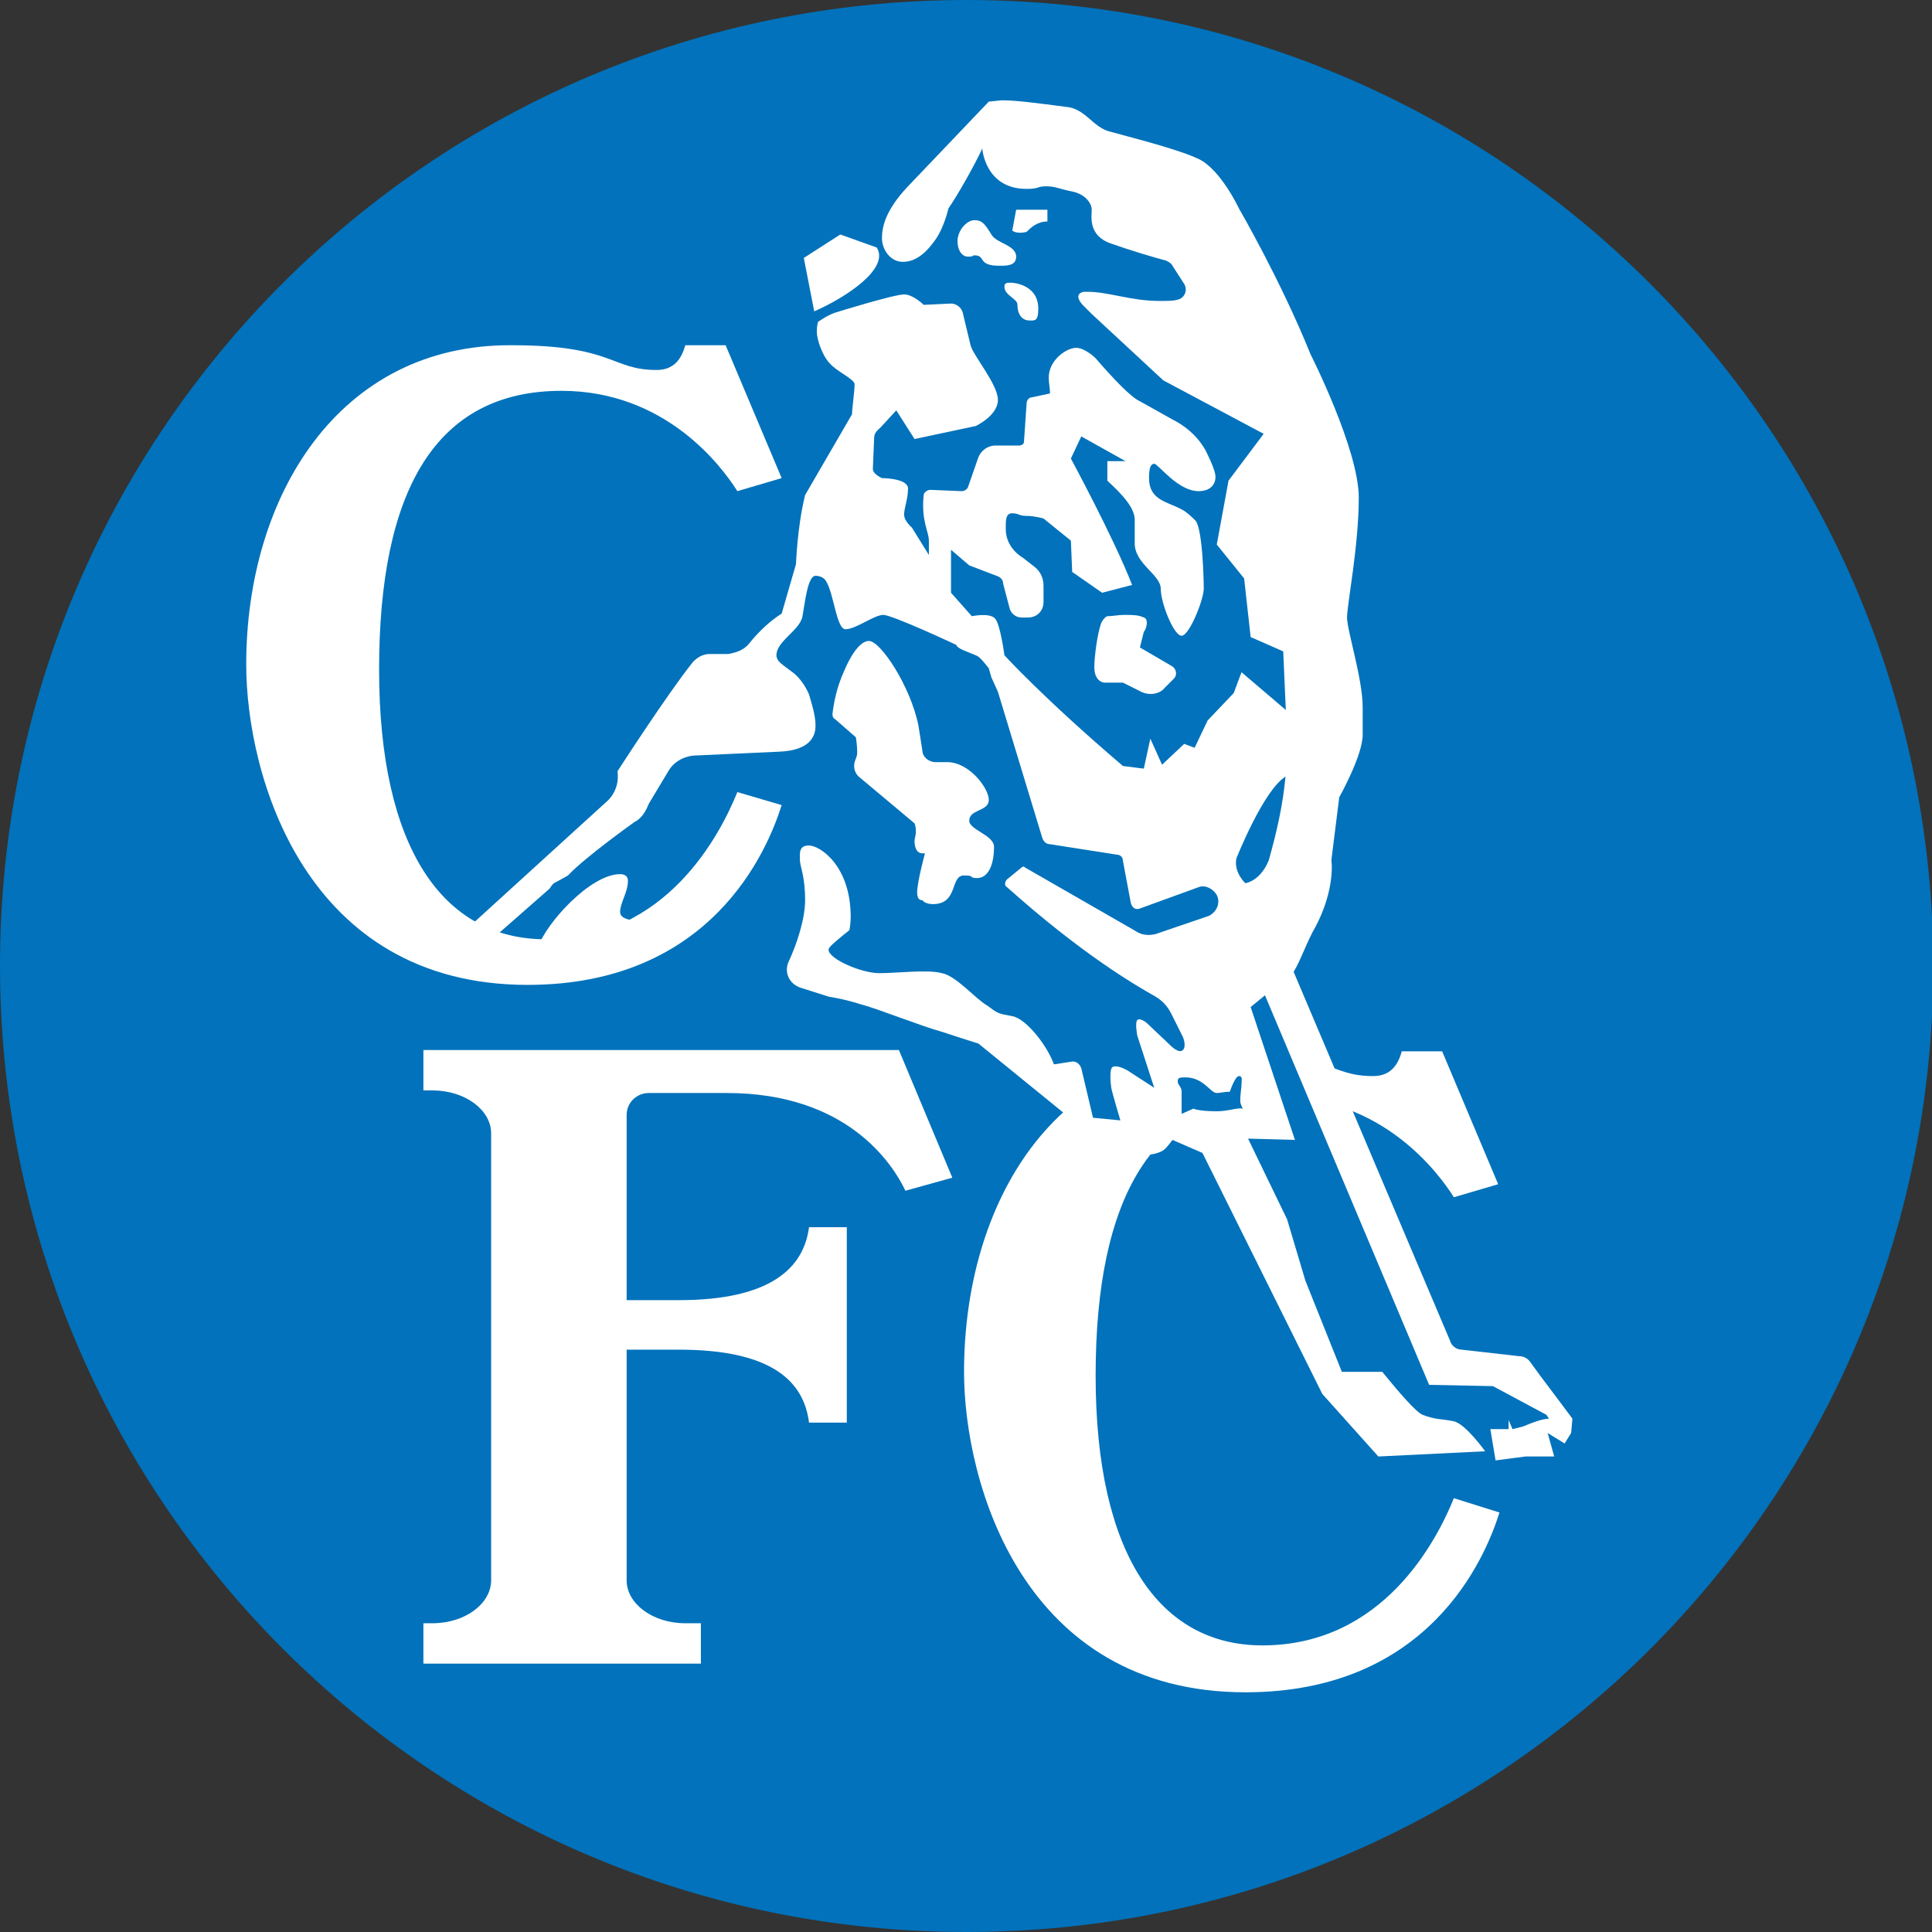 <?xml version="1.0" encoding="utf-8"?>
<!-- Generator: Adobe Illustrator 23.1.0, SVG Export Plug-In . SVG Version: 6.00 Build 0)  -->
<svg version="1.1"
	 id="svg2" xmlns:cc="http://creativecommons.org/ns#" xmlns:dc="http://purl.org/dc/elements/1.1/" xmlns:rdf="http://www.w3.org/1999/02/22-rdf-syntax-ns#"
	 xmlns="http://www.w3.org/2000/svg" xmlns:xlink="http://www.w3.org/1999/xlink" x="0px" y="0px" viewBox="0 0 148.3 148.3"
	 style="enable-background:new 0 0 148.3 148.3;" xml:space="preserve">
<rect x="0" y="0" width="148.3" height="148.3" fill="#333333" stroke="none"/>
<style type="text/css">
	.st0{fill:#0172BB;}
	.st1{fill:#FFFFFF;}
</style>
<path class="st0" d="M74.2,0C33.2,0,0,33.2,0,74.1c0,41,33.2,74.2,74.2,74.2c41,0,74.2-33.2,74.2-74.2C148.3,33.2,115.1,0,74.2,0z"
	/>
<path class="st1" d="M111.6,115c-1.3,3.2-5.4,11.3-14.7,11.3c-7.9,0-12.8-7-12.8-20.7s4.4-21.4,14-21.4c8,0,12.3,5.8,13.5,7.7l3.4-1
	l-4.3-10.2h-3.1c-0.3,1.1-0.9,1.9-2.2,1.9c-3.5,0-3.3-1.9-11.1-1.9C81,80.6,74,92.3,74,105.3c0,8.5,4.5,24.6,21.6,24.6
	c14.1,0,18.4-10.3,19.5-13.8L111.6,115z"/>
<path class="st1" d="M69,80.6H32.5v3.1h0.7c2.5,0,4.5,1.5,4.5,3.3v34.3c0,1.8-2,3.3-4.5,3.3h-0.7v3.1h8.9h2.9h9.5v-3.1h-1.2
	c-2.5,0-4.5-1.5-4.5-3.3l0-17.7h4c7.1,0,9.6,2.4,10,5.6h2.9V94.2h-2.9c-0.4,3.1-2.9,5.6-10,5.6h-4l0-14.2c0-1,0.8-1.7,1.7-1.7
	c0,0,2.1,0,6,0c9.2,0,12.7,5.4,13.7,7.5l3.6-1L69,80.6z"/>
<polygon class="st0" points="116.2,105 110.6,104.4 98.1,72.9 101.8,58.3 99.5,32 89.4,14.2 75.9,9.1 68.7,16.8 64.6,18 62.6,23.4 
	62.6,25.2 66.7,28.9 65.8,32 62.3,38.4 60.9,46.8 58.2,50.3 54.7,51 48.6,61.1 37.1,71.1 37.3,72.5 41.4,72.8 50.5,70.7 59.9,62.3 
	62,66.7 61.9,74.4 72.5,77.3 78.1,81.1 81.8,83.1 83.5,86.2 88.6,87 94.5,87.6 101.1,104.8 106.3,110.4 115.1,111.3 116.3,110.9 
	120,108.5 "/>
<path class="st1" d="M56.6,60.8c-1.3,3.2-5.4,11.3-14.7,11.3c-7.9,0-12.8-7-12.8-20.7S33.4,30,43.1,30c8,0,12.3,5.8,13.5,7.7l3.4-1
	l-4.3-10.2h-3.1c-0.3,1.1-0.9,1.9-2.2,1.9c-3.5,0-3.3-1.9-11.1-1.9C26,26.4,18.9,38.1,18.9,51c0,8.5,4.5,24.6,21.6,24.6
	c14.1,0,18.4-10.3,19.5-13.8L56.6,60.8z"/>
<g>
	<path class="st1" d="M47.6,70c0-0.7,0.6-1.5,0.6-2.4c0-0.3-0.2-0.5-0.6-0.5c-2.3,0-5.7,3.8-6.3,5.6c-0.2,0.7,9.1-2.1,9.1-2.1
		S47.6,71,47.6,70z"/>
	<path class="st1" d="M117.5,104.6c-0.2-0.3-0.5-0.5-0.9-0.5l-4.4-0.5c-0.4,0-0.8-0.3-0.9-0.7l-12-28.3c0.6-1,1-2.3,1.7-3.5
		c1.2-2.3,1.3-4.2,1.2-5.1l0.6-4.8c0,0,1.8-3.2,1.8-4.8v-2.1c0-2.2-1.2-5.9-1.2-6.9c0-1,0.9-5.5,0.9-9.2s-3.7-11-3.7-11
		C98.3,21.5,95.1,16,95.1,16s-1.4-3-3.1-3.8c-1.7-0.8-5.4-1.7-6.8-2.1c-1.3-0.3-1.9-1.8-3.4-1.9c-2.3-0.3-3.8-0.5-4.9-0.5l-1,0.1
		l-6.2,6.5c-1.8,1.9-2,3.2-2,4c0,0.8,0.6,1.8,1.6,1.8s1.8-0.7,2.5-1.7c0.7-1,1-2.4,1-2.4c0.7-1,2-3.3,2.6-4.6c0,0,0.2,3.1,3.4,3.1
		c1,0,0.8-0.2,1.5-0.2c0.7,0,1,0.2,2,0.4c1,0.2,1.5,0.9,1.5,1.4c0,0.5-0.3,2,1.5,2.6c1.4,0.5,3.4,1.1,4.2,1.3
		c0.2,0.1,0.4,0.2,0.5,0.4l0.9,1.4c0.3,0.5,0,1.1-0.5,1.2c-0.3,0.1-0.8,0.1-1.4,0.1c-2.2,0-3.9-0.7-5.5-0.7l-0.3,0
		c0,0-0.9,0.1-0.1,1l0.7,0.7l5.5,5.1l7.7,4.1l-2.7,3.6l-0.9,4.9l2.1,2.6l0.5,4.5l2.5,1.1l0.2,4.5l-3.4-2.9l-0.6,1.6l-2,2.1l-1,2.1
		l-0.8-0.3l-1.7,1.6l-0.9-2l-0.5,2.3l-1.6-0.2c-6.1-5.2-9.1-8.5-9.1-8.5s-0.3-2.3-0.7-2.8c-0.4-0.5-1.8-0.2-1.8-0.2L73,45.5v-3.3
		l1.4,1.2l2.1,0.8c0.3,0.1,0.5,0.3,0.5,0.6l0.5,1.9c0.1,0.4,0.5,0.7,0.9,0.7h0.5c0.7,0,1.2-0.5,1.2-1.2v-1.2c0-0.6-0.2-1.1-0.7-1.5
		l-0.9-0.7c0,0-1.3-0.7-1.3-2.2c0-0.7,0-1.2,0.5-1.2c0.5,0,0.5,0.2,1.1,0.2c0.6,0,1.3,0.2,1.3,0.2l2.1,1.7l0.1,2.4l2.3,1.6l2.3-0.6
		c-1.4-3.6-4.7-9.7-4.7-9.7l0.8-1.7l3.4,1.9H85v1.5c1.2,1.1,2.1,2.1,2.1,3v1.8c0,1.6,2,2.4,2,3.5c0,1.1,1,3.6,1.6,3.6
		c0.6,0,1.7-2.8,1.7-3.6c0-0.8-0.1-4.9-0.7-5.3c-0.2-0.2-0.6-0.6-1-0.8c-1.1-0.6-2.5-0.7-2.5-2.4c0-0.7,0.1-1.1,0.4-1.1
		s1.8,2.1,3.4,2.1c0.9,0,1.3-0.5,1.3-1.1c0-0.6-0.8-2.1-0.8-2.1c-0.7-1.2-1.7-1.9-2.5-2.3l-2.5-1.4c-0.7-0.3-2.1-1.8-3.4-3.3
		c0,0-0.8-0.8-1.5-0.8c-0.7,0-2.1,0.9-2.1,2.3c0,0.4,0.1,0.8,0.1,1.2l-1.4,0.3c-0.2,0-0.4,0.2-0.4,0.5l-0.2,2.9
		c0,0.2-0.2,0.3-0.4,0.3l-1.8,0c-0.6,0-1.1,0.4-1.3,0.9l-0.8,2.3c-0.1,0.2-0.3,0.3-0.5,0.3l-2.4-0.1c-0.2,0-0.5,0.2-0.5,0.4
		c-0.2,2,0.4,2.8,0.4,3.5v1.1L70,40.5c0,0-0.6-0.5-0.6-1c0-0.5,0.3-1.2,0.3-2c0-0.8-2-0.8-2-0.8s-0.7-0.3-0.7-0.7l0.1-2.4
		c0-0.4,0.3-0.6,0.5-0.8l1.2-1.3l1.4,2.2l4.7-1c0,0,1.7-0.8,1.7-2c0-1.2-1.9-3.4-2.1-4.2l-0.6-2.5c-0.1-0.4-0.5-0.7-0.9-0.7
		l-2.1,0.1c0,0-0.8-0.8-1.5-0.8c-0.8,0-5.3,1.4-5.3,1.4c-0.6,0.2-1.3,0.7-1.3,0.7s-0.1,0.2-0.1,0.8c0,0.5,0.4,1.8,1,2.4
		c0.5,0.6,1.9,1.2,1.9,1.6c0,0.5-0.2,1.9-0.2,2.3L61.8,38c-0.6,2.4-0.7,5.3-0.7,5.3l-1.1,3.8c-0.8,0.5-1.7,1.3-2.5,2.3
		c-0.4,0.5-1,0.7-1.6,0.8l-1.4,0c-0.5,0-0.9,0.2-1.3,0.6c-2,2.5-5.8,8.4-5.8,8.4c0.2,1.5-0.8,2.3-0.8,2.3L35.4,71.7l1.9,0.8l4.9-4.3
		c0,0,0.2-0.4,0.5-0.5c0.2-0.1,0.9-0.5,0.9-0.5c1.3-1.4,5.1-4.1,5.1-4.1c0.6-0.3,0.9-0.9,1.1-1.4l1.5-2.5c0.4-0.7,1.1-1.1,1.9-1.2
		l6.6-0.3c2.6-0.1,2.8-1.4,2.8-2c0-0.8-0.3-1.7-0.5-2.4c-0.3-0.7-0.8-1.4-1.4-1.8c-0.5-0.4-1.1-0.7-1.1-1.2c0-1.1,1.8-1.9,2-3
		c0.2-1.1,0.4-3.1,1-3.1c0.6,0,0.8,0.4,0.8,0.4c0.6,0.9,0.8,3.7,1.5,3.7c0.8,0,2.2-1.1,2.9-1.1c0.7,0,5.6,2.3,5.6,2.3
		c0.1,0.3,0.8,0.5,1.5,0.8c0.3,0.1,0.6,0.5,1,1l0.2,0.7l0.5,1.1L80,64.3c0.1,0.3,0.3,0.5,0.6,0.5l5.1,0.8c0.3,0,0.5,0.2,0.5,0.5
		l0.6,3.2c0.1,0.4,0.4,0.6,0.8,0.4l4.4-1.6c0.5-0.2,1.1,0.1,1.4,0.6c0.3,0.6,0,1.3-0.6,1.6l-4.1,1.4c-0.4,0.1-0.9,0.1-1.3-0.1
		l-8.7-5c-0.1-0.1-0.2-0.1-0.3,0l-1.1,0.9c-0.2,0.2-0.2,0.5,0,0.6c5.7,5.1,9.8,7.5,11.4,8.4c0.5,0.3,0.9,0.7,1.2,1.3l0.9,1.8
		c0,0,0.3,0.7,0,1c-0.3,0.3-0.9-0.3-0.9-0.3l-1.9-1.8c0,0-0.5-0.4-0.7-0.2c-0.2,0.2,0,1.2,0,1.2l1.3,4l-2-1.3c0,0-0.8-0.5-1.2-0.3
		c-0.3,0.2-0.1,1.6-0.1,1.6C85.4,84,86,86,86,86l-2.1-0.2L83,82c-0.1-0.3-0.4-0.6-0.8-0.5l-1.3,0.2c-0.5-1.4-2.1-3.5-3.2-3.7
		c-1.1-0.2-1.1-0.2-1.9-0.8c-0.9-0.5-2.4-2.3-3.5-2.5c-1.1-0.3-3.4,0-4.8,0c-1.4,0-3.9-1.1-3.9-1.8c0-0.2,0.5-0.6,1.1-1.1l0.5-0.4
		c0,0,0.1-0.5,0.1-1c0-4-2.4-5.5-3.2-5.5c-0.8,0-0.7,0.6-0.7,1.1c0,0.5,0.4,1.2,0.4,3.1c0,1.4-0.6,3.3-1.3,4.8
		c-0.3,0.8,0.1,1.6,0.9,1.9l2.2,0.7c0,0,1.3,0.2,2.5,0.6c1.2,0.3,4.7,1.7,6.2,2.1c1.5,0.5,2.8,0.9,2.8,0.9l10.2,8.3
		c0,0,2.6,0.6,3.8,0c0.3-0.1,0.6-0.5,0.9-0.9l2.3,1l9.2,18.5l4.3,4.8l8.2-0.4c0,0-1.5-2.1-2.4-2.3c-0.9-0.2-1.4-0.1-2.4-0.5
		c-0.5-0.2-1.8-1.7-3.1-3.3H103l-2.8-7l-1.4-4.7l-3-6.2l3.6,0.1l-3.4-10.2l1.1-0.9l12.6,29.9l4.9,0.1l4.1,2.2l0.2,0.3
		c-0.5,0-1.3,0.3-2,0.6l-0.8,0.2l-0.3-0.7v0.7h-1.4l0.4,2.4l2.3-0.3h2.2l-0.5-1.8l1.3,0.8l0.5-0.8l0.1-1.1
		C119.9,107.8,118.2,105.6,117.5,104.6z M93.4,85.3c-1.4,0-1.8-0.2-1.8-0.2l-0.9,0.4v-1.7c0-0.4-0.3-0.5-0.3-0.8
		c0-0.3,0.2-0.3,0.6-0.3c1.4,0,1.9,1.2,2.4,1.2c0.2,0,0.6-0.1,1-0.1c0,0,0.4-1.2,0.7-1.2c0.3,0,0.2,0.3,0.2,0.6
		c0,0.3-0.1,0.8-0.1,1.3c0,0.2,0.1,0.4,0.2,0.6C95,85,94.3,85.3,93.4,85.3z M97.4,66c0,0-0.5,1.5-1.8,1.8c0,0-0.9-0.8-0.7-1.9
		c0,0,2.1-5.3,3.8-6.3C98.6,59.6,98.7,61.4,97.4,66z"/>
	<path class="st1" d="M67.3,19l-2.8-1l-2.8,1.8l0.8,4.1C65,22.8,68.3,20.6,67.3,19z"/>
	<path class="st1" d="M76.1,18c-0.5-0.8-0.7-1.1-1.3-1.1c-0.6,0-1.3,0.8-1.3,1.6c0,0.8,0.4,1.2,0.8,1.2c0.5,0,0.3-0.1,0.5-0.1
		c0.9,0,0.2,0.8,1.9,0.8c0.6,0,1.3,0,1.3-0.7C78,18.8,76.5,18.7,76.1,18z"/>
	<path class="st1" d="M80.4,16.1H78l-0.3,1.6c0.4,0.3,1.1,0.1,1.1,0.1c0.3-0.3,0.8-0.8,1.6-0.8V16.1z"/>
	<path class="st1" d="M77.1,22c0,0.7,1,0.9,1,1.4c0,0.9,0.5,1.2,0.9,1.2c0.4,0,0.7,0.1,0.7-0.9c0-1.8-1.8-2-2.1-2S77.1,21.7,77.1,22
		z"/>
	<path class="st1" d="M87.8,47.4c-0.4-0.2-0.9-0.2-1.5-0.2c-0.5,0-0.9,0.1-1.3,0.1c-0.1,0-0.4,0.3-0.5,0.6c-0.3,0.9-0.5,2.6-0.5,3.3
		c0,1.2,0.8,1.2,0.8,1.2l1.4,0l1.4,0.7c0.6,0.3,1.4,0.2,1.8-0.3l0.7-0.7c0.3-0.3,0.2-0.8-0.2-1l-2.4-1.4l0.3-1.2
		C88,48.3,88.2,47.5,87.8,47.4z"/>
	<path class="st1" d="M75.9,61.4c0-0.9-1.5-2.9-3.2-2.9h-0.9c-0.5,0-1-0.4-1-0.9l-0.3-1.9c-0.6-3-2.9-6.5-3.8-6.5
		c-1,0-1.9,2.3-1.9,2.3c-0.6,1.3-0.8,2.5-0.9,3.3c0,0.1,0,0.3,0.2,0.4l1.6,1.4c0,0,0.1,0.6,0.1,1.2c0,0.2-0.1,0.4-0.2,0.7
		c-0.1,0.4,0,0.8,0.3,1.1l4.3,3.6c0,0,0.1,0.2,0.1,0.6c0,0.4-0.1,0.5-0.1,0.8s0.1,0.9,0.6,0.9H71c0,0-0.6,2.2-0.6,3
		c0,0.5,0.2,0.6,0.4,0.6c0,0,0.2,0.3,0.8,0.3c2,0,1.3-2.2,2.4-2.2c0.9,0,0.3,0.2,1,0.2c0.8,0,1.3-0.9,1.3-2.4c0-0.9-1.9-1.3-1.9-2
		C74.4,62.1,75.9,62.3,75.9,61.4z"/>
</g>
</svg>
